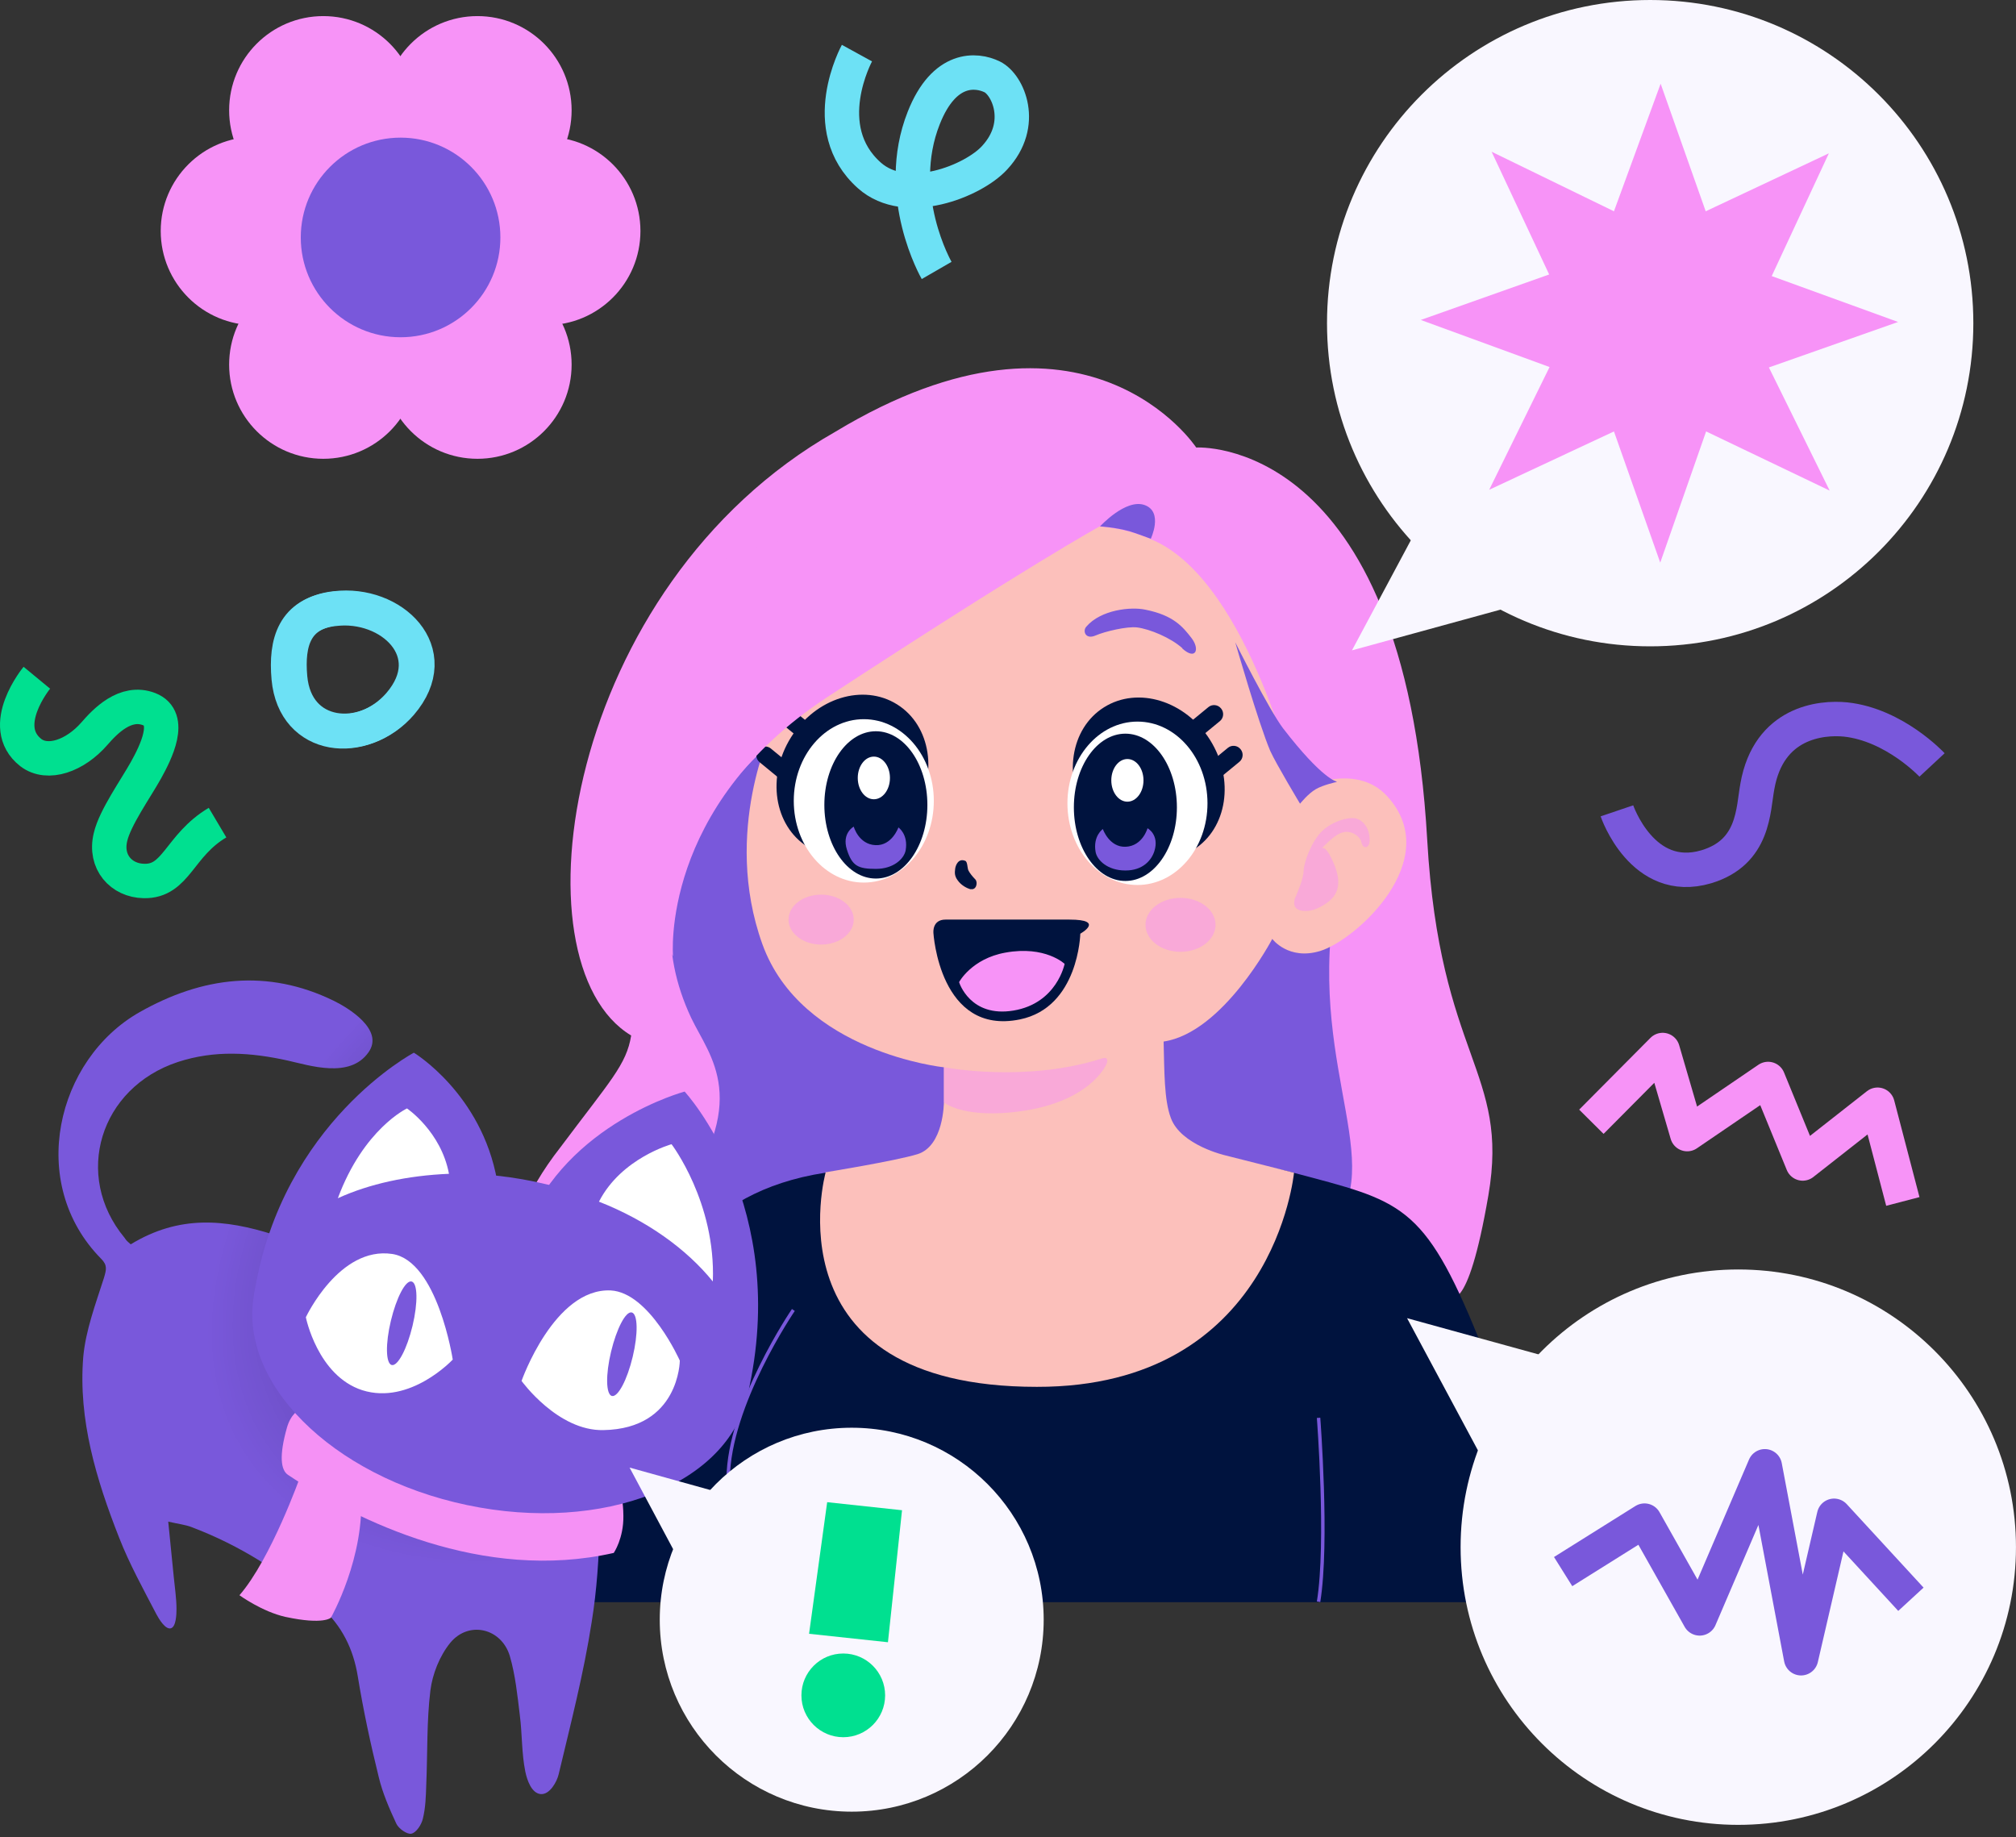 <?xml version="1.0" encoding="UTF-8"?> <svg xmlns="http://www.w3.org/2000/svg" width="586" height="534" viewBox="0 0 586 534" fill="none"><rect x="0" y="0" width="586" height="534" fill="#333333" stroke="none"/><path d="M186.393 411.773s-65.978-23.981-23.513-78.26c14.622-19.536 19.184-23.981 20.588-32.521-34.86-20.94-19.536-130.668 59.31-175.472 72.996-44.102 104.932 4.563 104.932 4.563s60.479-3.861 67.147 114.056c3.626 63.521 23.981 67.147 17.781 103.294-6.2 36.148-11.347 29.246-11.347 29.246L186.393 411.89v-.117Z" fill="#F793F7"></path><path d="M185.691 399.841s-13.102-17.079 10.06-48.547c23.162-31.468 10.528-44.102 5.147-55.449-37.668-80.366 116.163-132.306 116.163-132.306s75.452 69.604 70.773 99.902c-7.604 49.015 17.664 77.909-3.392 95.691-38.721 32.754-198.985 40.709-198.985 40.709h.234Z" fill="#7958DB"></path><path d="M442.698 465.701H168.612s5.264-55.566 14.271-74.985c9.008-19.419 20.355-44.218 56.97-49.834 35.913-5.615 105.049-8.305 136.166 0 31.117 8.306 37.785 8.657 53.811 48.197 9.944 24.566 12.868 76.739 12.868 76.739" fill="#00133E"></path><path d="M239.853 340.765s20.238-3.275 26.789-5.264c7.721-2.339 7.721-15.09 7.721-15.09v-10.178s-41.412-4.328-52.759-35.796c-11.815-32.872 3.042-63.053 3.042-63.053s60.947-77.324 111.015-54.162c27.724 12.751 41.411 72.528 41.411 72.528s16.611-8.89 26.204 1.755c16.728 18.366-9.125 41.762-19.536 44.921-9.242 2.807-13.921-3.51-13.921-3.51s-14.272 27.257-31.585 29.831c.234 8.539.117 16.962 2.106 22.226 2.924 7.955 15.909 10.879 15.909 10.879l19.887 5.03s-5.849 62.351-74.751 62.234c-78.611 0-61.415-62.234-61.415-62.234l-.117-.117Z" fill="#FCC0BB"></path><path d="M343.615 188.456c3.978 3.626 5.265.234 2.691-3.041-2.457-3.159-5.147-6.551-13.336-8.189-4.211-.936-12.985 0-17.196 4.913-1.17 1.287-.234 3.86 2.69 2.574 2.691-1.17 9.125-2.691 12.05-2.34 3.626.468 9.709 2.925 13.218 6.083h-.117Zm-104.581-1.17c-3.977 3.627-3.977-.234-1.52-3.509 2.456-3.276 6.667-7.253 12.4-7.604 4.328-.234 8.89.234 13.101 5.264 1.17 1.287.234 3.861-2.69 2.574-2.925-1.287-8.072-1.872-10.996-1.521-3.627.468-6.902 1.521-10.412 4.796h.117Z" fill="#7958DB"></path><path opacity=".5" d="M343.147 276.66c5.621 0 10.178-3.509 10.178-7.838 0-4.329-4.557-7.838-10.178-7.838-5.62 0-10.177 3.509-10.177 7.838 0 4.329 4.557 7.838 10.177 7.838Zm-104.464-2.106c5.233 0 9.476-3.247 9.476-7.253 0-4.005-4.243-7.252-9.476-7.252-5.233 0-9.475 3.247-9.475 7.252 0 4.006 4.242 7.253 9.475 7.253Z" fill="#F793F7"></path><path d="M271.321 271.045s-.351-3.744 3.509-3.744h36.031c10.528 0 3.158 4.095 3.158 4.095s-.468 21.407-17.547 24.917c-23.396 4.796-25.151-25.151-25.151-25.151v-.117Z" fill="#00133E"></path><path opacity=".5" d="M274.362 310.233v10.178s4.914 4.328 19.536 2.924c22.929-2.222 27.725-14.038 27.725-14.038s1.053-2.339-1.287-1.637c-22.226 7.136-45.857 2.573-45.857 2.573h-.117Zm102.242-49.6c-.468 1.053-1.17 3.627 1.872 4.095 3.041.468 5.849-1.287 7.604-2.574 2.456-1.871 4.211-5.03 1.637-11.113-2.573-6.083-3.626-4.328-3.626-4.328s3.392-3.744 5.615-4.563c3.158-1.286 5.732 1.287 5.966 2.457.468 2.574 2.457 1.872 2.457-.351 0-4.094-2.457-6.2-4.446-6.434-1.988-.234-6.2.819-9.241 3.627-3.042 2.807-5.381 8.89-5.498 11.581-.117 2.69-1.638 5.849-2.34 7.72v-.117Z" fill="#F793F7"></path><path d="M334.491 156.637s3.743-7.837-1.755-9.826c-5.498-1.989-12.985 6.2-12.985 6.2s4.329.234 8.54 1.404c1.287.351 6.317 2.222 6.317 2.222h-.117Z" fill="#7958DB"></path><path d="M346.906 247.006c9.851-6.18 12.02-20.462 4.845-31.901-7.175-11.438-20.978-15.701-30.83-9.521-9.851 6.179-12.02 20.462-4.845 31.9 7.175 11.439 20.978 15.702 30.83 9.522Z" fill="#00133E"></path><path d="M360.627 217.811c.891 1.085.729 2.731-.355 3.622l-5.243 4.307-3.342-4.068 5.243-4.307c1.085-.891 2.731-.729 3.622.355l.075.091Zm-5.665-11.839c.891 1.085.73 2.732-.355 3.623l-5.243 4.306-3.341-4.068 5.243-4.306c1.085-.891 2.731-.73 3.622.355l.074.09Zm-89.338 30.688c7.175-11.439 5.006-25.721-4.846-31.901-9.851-6.18-23.654-1.916-30.829 9.522-7.176 11.439-5.006 25.721 4.845 31.901 9.851 6.18 23.654 1.917 30.83-9.522Z" fill="#00133E"></path><path d="m229.362 221.776-3.341 4.068-5.243-4.306c-1.085-.891-1.246-2.538-.355-3.623.891-1.084 2.537-1.246 3.622-.355l5.243 4.307.074-.091Zm5.566-11.909-3.341 4.068-5.243-4.306c-1.085-.891-1.246-2.538-.355-3.623.891-1.084 2.537-1.246 3.622-.355l5.243 4.307.074-.091Zm47.155 48.544c1.755.468 2.223-1.989 1.404-2.808-.819-.819-1.638-1.872-1.989-2.574-.351-.701-.234-2.573-.935-2.807-1.989-.819-2.808 1.287-2.925 2.34-.117 1.052-.234 1.988.702 3.275 1.053 1.521 2.691 2.34 3.86 2.691l-.117-.117Z" fill="#00133E"></path><path d="M388.536 227.177s-4.094-.585-15.558-15.442c-4.095-5.381-13.921-25.034-13.921-25.034s6.785 23.631 10.177 31.585c1.755 3.861 8.657 15.325 8.657 15.325s2.339-2.925 4.562-4.211c2.223-1.287 6.083-2.106 6.083-2.106v-.117Z" fill="#7958DB"></path><path d="M330.63 257.241c11.242 0 20.355-10.632 20.355-23.747s-9.113-23.747-20.355-23.747c-11.241 0-20.354 10.632-20.354 23.747s9.113 23.747 20.354 23.747Z" fill="#fff"></path><path d="M327.121 256.071c8.27 0 14.974-9.584 14.974-21.407s-6.704-21.408-14.974-21.408-14.974 9.585-14.974 21.408 6.704 21.407 14.974 21.407Z" fill="#00133E"></path><path d="M327.706 233.026c2.584 0 4.679-2.776 4.679-6.2 0-3.424-2.095-6.2-4.679-6.2s-4.679 2.776-4.679 6.2c0 3.424 2.095 6.2 4.679 6.2Z" fill="#fff"></path><path d="M320.57 240.981s1.872 5.381 6.668 5.147c4.913-.234 6.317-5.381 6.317-5.381s3.509 1.871 1.989 6.668c-.819 2.573-3.276 5.615-8.423 5.615s-8.189-2.925-8.657-5.382c-.818-4.679 2.106-6.667 2.106-6.667Z" fill="#7958DB"></path><path d="M251.083 256.539c11.242 0 20.355-10.632 20.355-23.747s-9.113-23.747-20.355-23.747c-11.241 0-20.354 10.632-20.354 23.747s9.113 23.747 20.354 23.747Z" fill="#fff"></path><path d="M254.593 255.369c8.269 0 14.973-9.584 14.973-21.407s-6.704-21.408-14.973-21.408c-8.27 0-14.974 9.585-14.974 21.408s6.704 21.407 14.974 21.407Z" fill="#00133E"></path><path d="M254.008 232.324c2.584 0 4.679-2.776 4.679-6.2 0-3.424-2.095-6.2-4.679-6.2s-4.679 2.776-4.679 6.2c0 3.424 2.095 6.2 4.679 6.2Z" fill="#fff"></path><path d="M261.144 240.513s-1.872 5.381-6.668 5.147c-4.913-.234-6.317-5.381-6.317-5.381s-3.51 1.871-1.989 6.668c1.521 4.796 3.276 5.615 8.423 5.615s8.188-2.925 8.656-5.382c.819-4.679-2.105-6.667-2.105-6.667Z" fill="#7958DB"></path><path d="M278.808 285.433s3.626-6.785 13.453-8.539c11.581-2.106 17.196 3.275 17.196 3.275s-2.223 11.464-14.857 13.57-15.792-8.189-15.792-8.189v-.117Zm-83.174-7.486s-3.86-43.283 44.687-75.219c58.374-38.253 79.313-49.717 79.313-49.717l-31.117-12.517-76.973 20.705-30.883 95.574 15.09 21.291-.117-.117Z" fill="#F793F7"></path><path d="M230.612 380.773s-18.834 27.607-18.951 49.132c0 23.162 12.517 35.796 12.517 35.796m159.094-53.577s2.808 36.264 0 53.46" stroke="#7958DB" stroke-miterlimit="10"></path><path d="M93.978 59.426c15.117 0 27.373-12.255 27.373-27.373S109.095 4.679 93.978 4.679c-15.118 0-27.374 12.256-27.374 27.374s12.256 27.373 27.374 27.373Z" fill="#F793F7"></path><path d="M138.781 59.426c15.118 0 27.374-12.255 27.374-27.373S153.899 4.679 138.781 4.679c-15.118 0-27.373 12.256-27.373 27.374s12.255 27.373 27.373 27.373ZM93.978 133.358c15.117 0 27.373-12.255 27.373-27.373 0-15.118-12.256-27.374-27.373-27.374-15.118 0-27.374 12.256-27.374 27.374 0 15.118 12.256 27.373 27.374 27.373Z" fill="#F793F7"></path><path d="M138.781 133.358c15.118 0 27.374-12.255 27.374-27.373 0-15.118-12.256-27.374-27.374-27.374-15.118 0-27.373 12.256-27.373 27.374 0 15.118 12.255 27.373 27.373 27.373Z" fill="#F793F7"></path><path d="M158.785 94.521c15.118 0 27.374-12.255 27.374-27.373s-12.256-27.374-27.374-27.374c-15.118 0-27.374 12.256-27.374 27.374s12.256 27.373 27.374 27.373Zm-84.694 0c15.118 0 27.373-12.255 27.373-27.373S89.209 39.774 74.091 39.774 46.717 52.029 46.717 67.147s12.256 27.373 27.374 27.373Z" fill="#F793F7"></path><path d="M116.438 98.03c16.022 0 29.011-12.989 29.011-29.011s-12.989-29.011-29.011-29.011c-16.023 0-29.011 12.989-29.011 29.011s12.988 29.011 29.011 29.011Z" fill="#7958DB"></path><path d="M97.136 176.992c16.377-1.988 31.936 12.634 18.951 27.725-10.645 12.283-30.532 10.528-32.17-7.604-.936-10.411 1.521-18.717 13.102-20.121h.117Z" stroke="#6DE1F5" stroke-width="10" stroke-miterlimit="10"></path><path d="M97.55 176.824c16.378-1.989 31.936 12.634 18.951 27.724-10.645 12.283-30.532 10.529-32.169-7.603-.936-10.412 1.521-18.717 13.102-20.121h.117Z" stroke="#6DE1F5" stroke-width="10" stroke-miterlimit="10"></path><path d="M479.664 187.872c51.879 0 93.936-42.057 93.936-93.936C573.6 42.056 531.543 0 479.664 0c-51.879 0-93.936 42.056-93.936 93.936 0 51.879 42.057 93.936 93.936 93.936Z" fill="#F9F7FF"></path><path d="m442.464 175.472-49.483 13.569 26.087-48.781 23.396 35.212Z" fill="#F9F7FF"></path><path d="m469.136 61.415 13.57-37.083 13.101 37.083 35.797-16.845-16.612 35.679 36.732 13.336-37.55 13.219 17.664 35.796-35.914-17.196-13.335 38.136-13.453-38.136-36.264 16.962 17.547-35.679-37.434-13.687 37.317-13.219-16.728-35.679 35.562 17.313Z" fill="#F793F7"></path><path d="M10.709 197s-11.581 14.038-1.755 21.758c4.913 3.744 12.868.936 18.483-5.498 3.042-3.509 9.008-9.826 15.909-7.135 6.902 2.69 1.989 12.517-.936 17.781-2.925 5.264-9.008 13.803-10.294 19.419-1.755 7.252 3.159 12.633 9.71 12.75 9.476.234 10.177-10.294 21.407-16.962" stroke="#00E090" stroke-width="10" stroke-miterlimit="10"></path><path d="m466.094 322.517 17.196-17.313 7.136 24.449 23.513-16.027L524 338.192l21.758-17.079 6.083 23.279" stroke="#F793F7" stroke-width="10" stroke-linecap="square" stroke-linejoin="round"></path><path d="M272.257 78.611s-12.634-21.875-3.744-44.336c5.966-15.091 15.325-14.155 19.887-11.932 4.562 2.223 9.826 13.687.702 23.513-6.2 6.785-25.736 14.623-36.381 5.147-15.559-13.804-3.627-35.562-3.627-35.562" stroke="#6DE1F5" stroke-width="10" stroke-miterlimit="10"></path><path d="M561.596 222.35s-10.879-11.698-25.151-13.219c-7.136-.702-22.343.819-25.619 19.419-1.286 6.785-.818 19.185-14.856 23.396-18.6 5.499-25.97-16.26-25.97-16.26" stroke="#7958DB" stroke-width="10" stroke-miterlimit="10"></path><path d="M157.703 445.191c-43.4 0-78.5-35.1-78.5-78.5 0-2.6.1-5.2.4-7.8-14.2-4.5-27.5-5.8-41.6 2.8-1.4-1.2-1.3-1.2-1.8-1.9-15-18.1-7.2-43.6 15.5-51.1 10.7-3.5 21.2-2.8 32-.4 6.3 1.4 18 5.3 23.4-2.4 4.7-6.6-6-13-10.1-15-19.3-9.4-38.2-7-56.4 3.3-24.2 13.7-32.9 49.7-11.2 71.7 1.9 1.9 1.5 3.2.8 5.6-2.4 7.5-5.3 15.2-6 22.9-1.5 18.3 3.8 35.7 10.4 52.5 3 7.7 7.1 15.1 10.9 22.4.7 1.3 2.6 4.5 4.2 4 1.5-.5 1.6-4.1 1.6-5.6 0-3.1-.5-6.3-.8-9.4-.5-5.1-1-10.1-1.6-16 3 .7 5 .9 6.8 1.6 14 5.3 26.5 13.2 37.6 23.2 6.1 5.5 9.4 12.2 10.7 20.2 1.6 9.8 3.7 19.6 6.1 29.3 1.1 4.6 3.1 9.2 5.1 13.5.7 1.5 3.2 3.2 4.4 2.9 1.4-.3 2.9-2.6 3.3-4.3.8-3.2.9-6.6 1-9.9.4-9.2.1-18.4 1.2-27.4.6-4.8 2.7-10.1 5.8-13.9 5.4-6.5 14.9-4.2 17.3 3.9 1.6 5.5 2.2 11.4 2.9 17.2.7 5.4.5 11 1.6 16.4.5 2.4 1.8 6.3 4.5 6.5 2.6.2 4.7-3.6 5.2-5.8 3.5-14.7 7.3-29.4 9.6-44.3 1.5-9.3 2.1-18.6 2.3-28-5.3 1.2-10.9 1.8-16.6 1.8Z" fill="#7958DB"></path><path d="M157.703 445.191c-43.4 0-78.5-35.1-78.5-78.5 0-2.6.1-5.2.4-7.8-14.2-4.5-27.5-5.8-41.6 2.8-1.4-1.2-1.3-1.2-1.8-1.9-15-18.1-7.2-43.6 15.5-51.1 10.7-3.5 21.2-2.8 32-.4 6.3 1.4 18 5.3 23.4-2.4 4.7-6.6-6-13-10.1-15-19.3-9.4-38.2-7-56.4 3.3-24.2 13.7-32.9 49.7-11.2 71.7 1.9 1.9 1.5 3.2.8 5.6-2.4 7.5-5.3 15.2-6 22.9-1.5 18.3 3.8 35.7 10.4 52.5 3 7.7 7.1 15.1 10.9 22.4.7 1.3 2.6 4.5 4.2 4 1.5-.5 1.6-4.1 1.6-5.6 0-3.1-.5-6.3-.8-9.4-.5-5.1-1-10.1-1.6-16 3 .7 5 .9 6.8 1.6 14 5.3 26.5 13.2 37.6 23.2 6.1 5.5 9.4 12.2 10.7 20.2 1.6 9.8 3.7 19.6 6.1 29.3 1.1 4.6 3.1 9.2 5.1 13.5.7 1.5 3.2 3.2 4.4 2.9 1.4-.3 2.9-2.6 3.3-4.3.8-3.2.9-6.6 1-9.9.4-9.2.1-18.4 1.2-27.4.6-4.8 2.7-10.1 5.8-13.9 5.4-6.5 14.9-4.2 17.3 3.9 1.6 5.5 2.2 11.4 2.9 17.2.7 5.4.5 11 1.6 16.4.5 2.4 1.8 6.3 4.5 6.5 2.6.2 4.7-3.6 5.2-5.8 3.5-14.7 7.3-29.4 9.6-44.3 1.5-9.3 2.1-18.6 2.3-28-5.3 1.2-10.9 1.8-16.6 1.8Z" fill="url(#a)" fill-opacity=".2" style="mix-blend-mode:hard-light"></path><path d="M178.403 451.391c-38 8.6-74.7-9.3-94.7-22.7-2.1-1.4-2.6-5.6-.3-13.7 2.1-7.4 8.6-6.6 8.6-6.6s31.6 21 86.9 25.2c0 0 2.2-1.6 2.3 7 .1 6.6-2.8 10.8-2.8 10.8Z" fill="#F591F5"></path><path d="M144.503 343.19c-4.5-25.3-24.2-37.2-24.2-37.2s-38.1 20.1-46.3 69.4c-3.2 19.5 74.1-12.8 70.5-32.2Zm72.8 62.3c12.7-54.8-18.3-88.2-18.3-88.2s-34.1 9.1-46.2 39.5c-7.8 20.6 59.3 71.4 64.5 48.7Z" fill="#7958DB"></path><path d="M217.303 405.49c5.4-25.9-22.2-53.7-61.8-62-39.6-8.3-76.1 6-81.5 32-5.4 25.9 22.2 53.7 61.8 62 39.5 8.3 76-6 81.5-32Z" fill="#7958DB"></path><path d="M174.103 349.29c6.5-12.7 21.1-16.7 21.1-16.7s12.9 16.9 12 39.9c-7.6-9.4-19.1-17.7-33.1-23.2Zm-75.9-1c7.5-20.2 20.1-26.1 20.1-26.1s9.9 6.7 12.2 19c-12 .5-23.1 2.9-32.3 7.1Zm53.4 53.101s9.5-27 25.9-26.3c11.3.6 20.1 20.4 20.1 20.4s-.1 19.8-22.2 20.2c-13.3.3-23.8-14.3-23.8-14.3Zm-20.001-6.201s-4.4-28.7-17.6-30.7c-15.4-2.3-25.1 18.4-25.1 18.4s3.4 17 16.4 21.2c13.9 4.4 26.3-8.9 26.3-8.9Z" fill="#fff"></path><path d="M119.912 385.373c1.6-6.684 1.509-12.415-.257-12.874-1.766-.459-4.437 4.725-6.037 11.409-1.601 6.684-1.509 12.415.257 12.874 1.775.359 4.437-4.725 6.037-11.409Zm64 9c1.6-6.684 1.509-12.415-.257-12.874-1.766-.459-4.437 4.725-6.037 11.409-1.601 6.684-1.509 12.415.257 12.874 1.775.359 4.437-4.725 6.037-11.409Z" fill="#7958DB"></path><path d="M104.904 433.891c1.3 18.7-8.7 36.3-8.7 36.3s-2 2.2-13.2-.2c-6.8-1.5-13.4-6.3-13.4-6.3 9.2-10.6 17.7-34.6 17.7-34.6" fill="#F591F5"></path><path d="M505.275 530.434c-44.578 0-80.717-36.138-80.717-80.717S460.697 369 505.275 369c44.579 0 80.717 36.138 80.717 80.717s-36.138 80.717-80.717 80.717Z" fill="#F9F7FF"></path><path d="M450.177 394.502 409 383.155l21.758 40.592 19.419-29.245Z" fill="#F9F7FF"></path><path d="m552.068 461.181-18.951-20.588-9.592 41.411-10.529-55.8-18.951 44.219-16.026-28.426-19.419 12.166" stroke="#7958DB" stroke-width="10" stroke-linecap="square" stroke-linejoin="round"></path><path d="M247.574 526.6c30.817 0 55.8-24.982 55.8-55.8 0-30.817-24.983-55.8-55.8-55.8-30.818 0-55.8 24.983-55.8 55.8 0 30.818 24.982 55.8 55.8 55.8Z" fill="#F9F7FF"></path><path d="M209.087 433.834 183 426.581l13.804 25.853 12.283-18.6Z" fill="#F9F7FF"></path><path d="M245.117 504.959c6.719 0 12.166-5.447 12.166-12.167 0-6.719-5.447-12.166-12.166-12.166s-12.166 5.447-12.166 12.166c0 6.72 5.447 12.167 12.166 12.167Zm-9.943-30.065 22.928 2.457 4.094-38.37-21.758-2.34-5.264 38.253Z" fill="#00E090"></path><defs><radialGradient id="a" cx="0" cy="0" r="1" gradientUnits="userSpaceOnUse" gradientTransform="rotate(146.091 43.14 200.864) scale(145.194 92.085)"><stop offset=".605"></stop><stop offset="1" stop-opacity="0"></stop></radialGradient></defs></svg> 